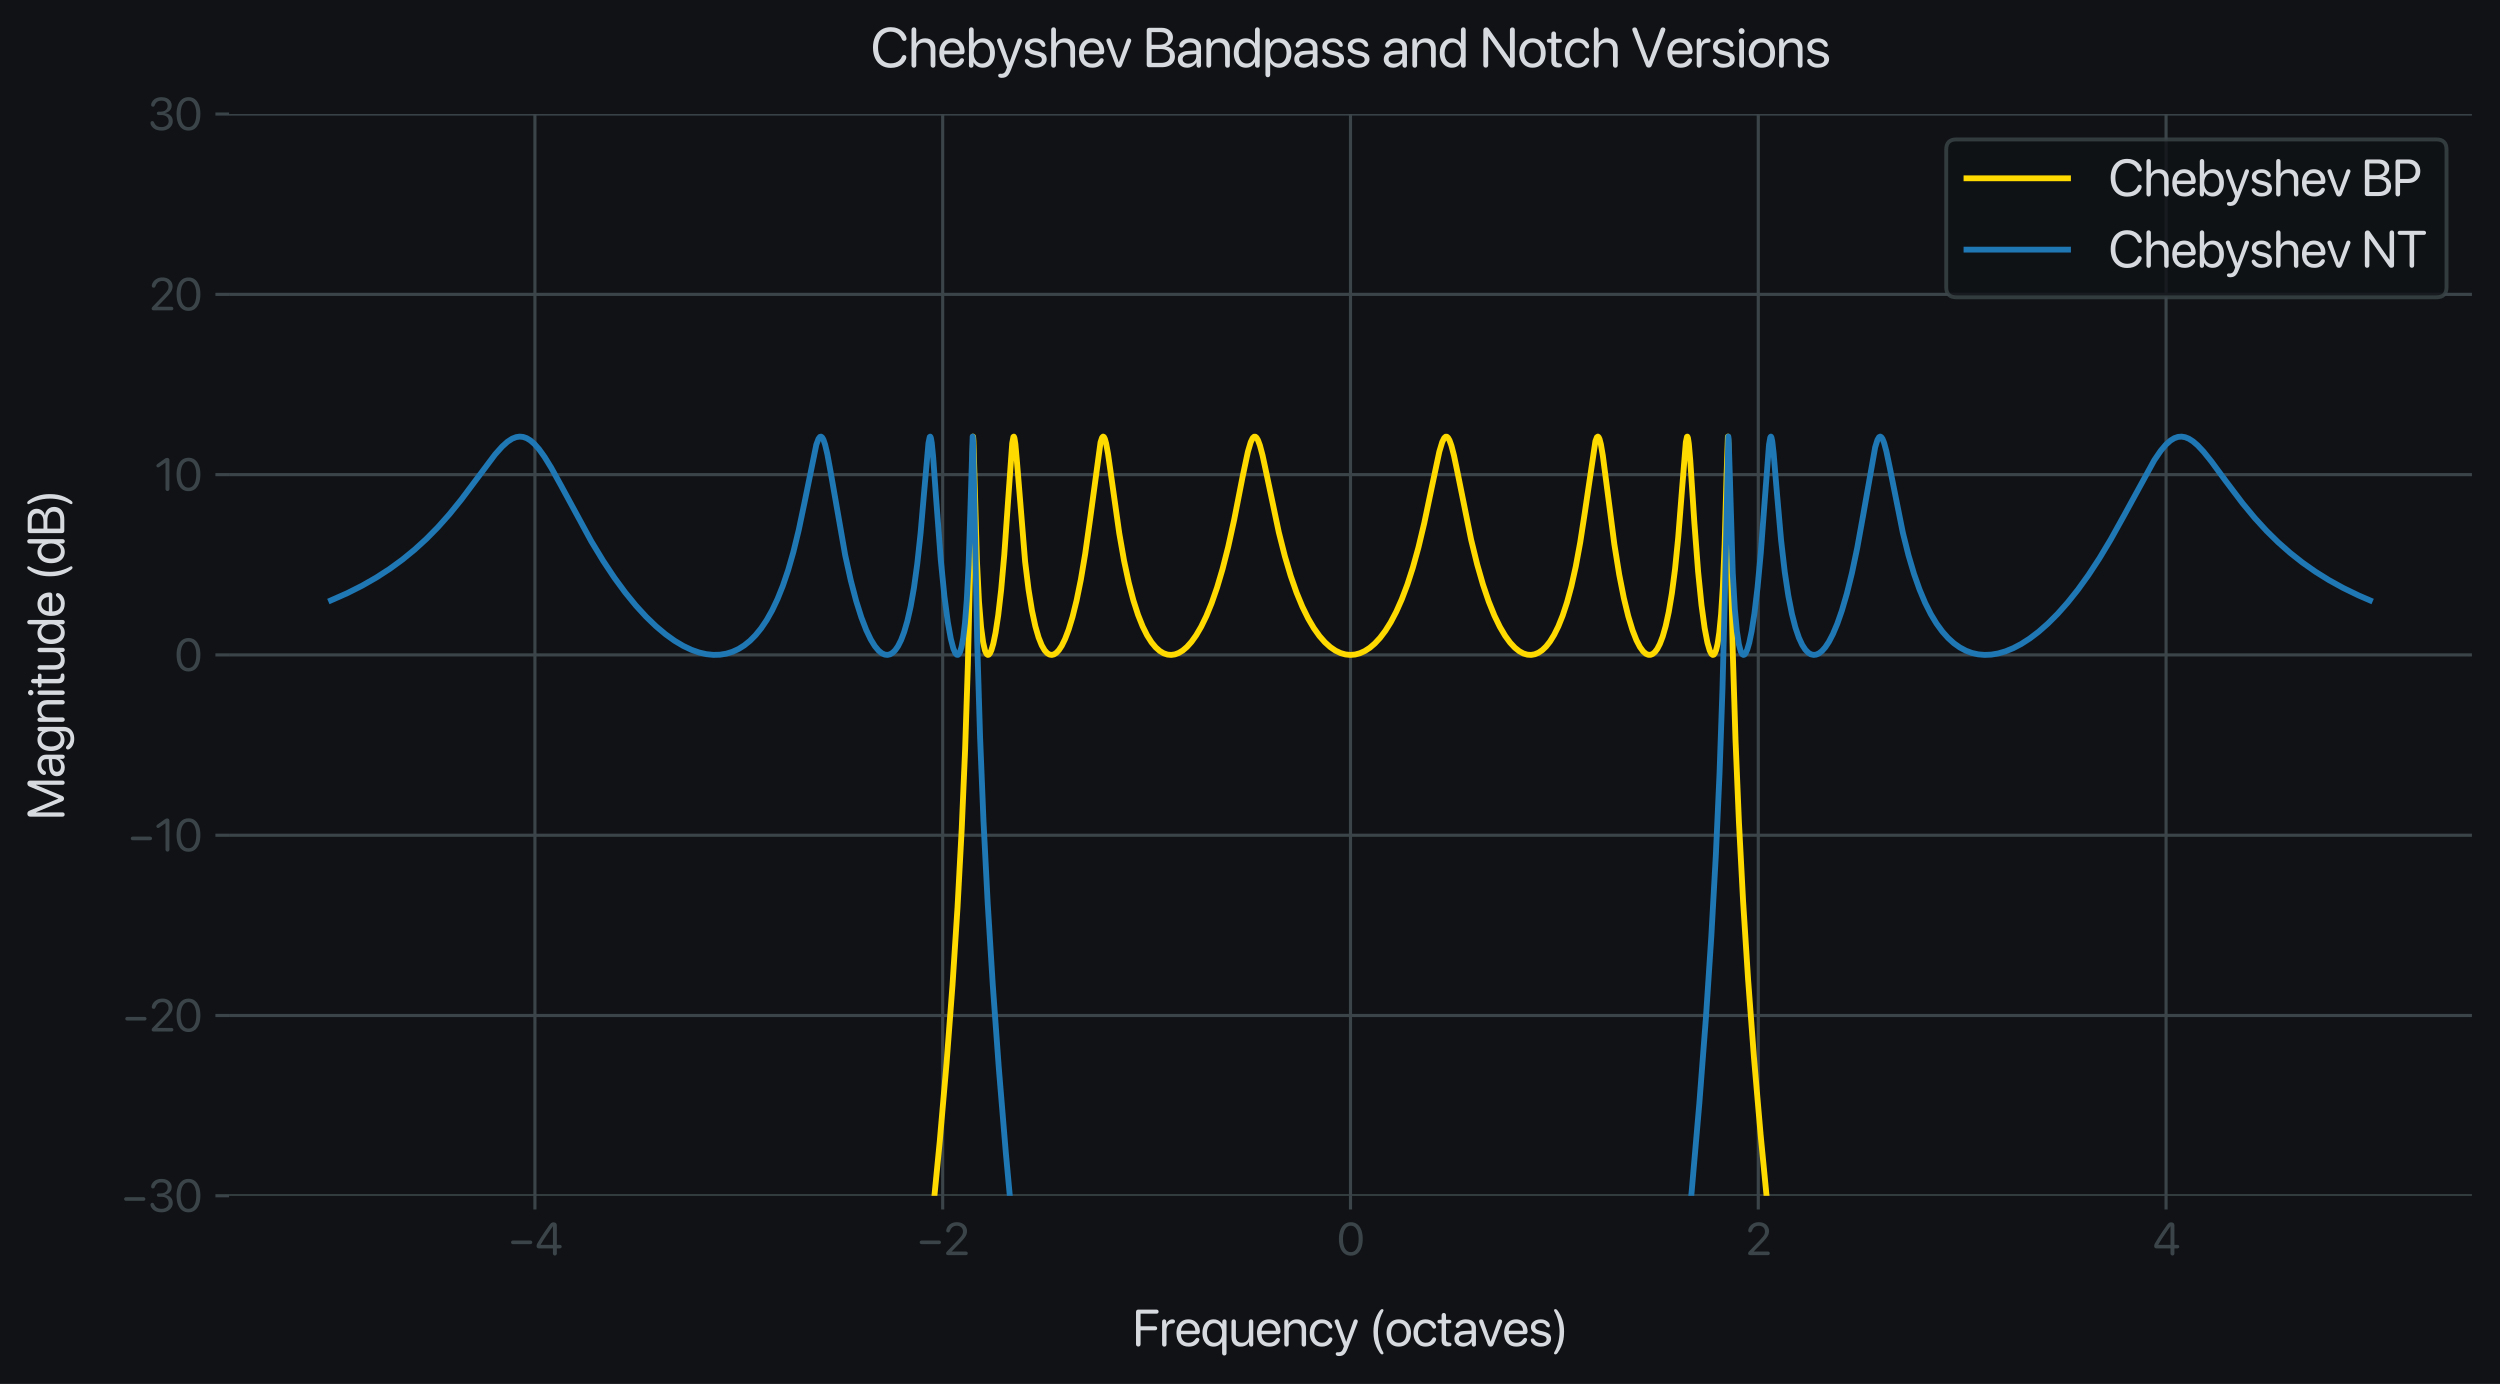 <?xml version="1.0" encoding="utf-8" standalone="no"?>
<!DOCTYPE svg PUBLIC "-//W3C//DTD SVG 1.1//EN"
  "http://www.w3.org/Graphics/SVG/1.1/DTD/svg11.dtd">
<svg xmlns:xlink="http://www.w3.org/1999/xlink" width="640.641pt" height="354.638pt" viewBox="0 0 640.641 354.638" xmlns="http://www.w3.org/2000/svg" version="1.1">
 <defs>
  <style type="text/css">*{stroke-linejoin: round; stroke-linecap: butt}</style>
 </defs>
 <g id="figure_1">
  <g id="patch_1">
   <path d="M 0 354.638 
L 640.641 354.638 
L 640.641 0 
L 0 0 
z
" style="fill: #101216FF"/>
  </g>
  <g id="axes_1">
   <g id="patch_2">
    <path d="M 58.701 306.428 
L 633.441 306.428 
L 633.441 29.227 
L 58.701 29.227 
z
" style="fill: #101216FF"/>
   </g>
   <g id="matplotlib.axis_1">
    <g id="xtick_1">
     <g id="line2d_1">
      <path d="M 137.075 306.428 
L 137.075 29.227 
" clip-path="url(#paecce51f99)" style="fill: none; stroke: #3b4549; stroke-width: 0.8; stroke-linecap: square"/>
     </g>
     <g id="line2d_2">
      <defs>
       <path id="mcd2f8b898f" d="M 0 0 
L 0 3.5 
" style="stroke: #3b4549; stroke-width: 0.8"/>
      </defs>
      <g>
       <use xlink:href="#mcd2f8b898f" x="137.075" y="306.428" style="fill: #3b4549; stroke: #3b4549; stroke-width: 0.8"/>
      </g>
     </g>
     <g id="text_1">
      <!-- −4 -->
      <g style="fill: #3b4549" transform="translate(130.123 321.632) scale(0.115 -0.115)">
       <defs>
        <path id=".SFNSRounded-Regular-2212" d="M 725 1528 
L 3144 1528 
Q 3259 1528 3336 1597 
Q 3413 1666 3413 1781 
Q 3413 1897 3336 1965 
Q 3259 2034 3144 2034 
L 725 2034 
Q 609 2034 532 1965 
Q 456 1897 456 1781 
Q 456 1666 532 1597 
Q 609 1528 725 1528 
z
" transform="scale(0.016)"/>
        <path id=".SFNSRounded-Regular-34" d="M 2781 -56 
Q 2900 -56 2976 25 
Q 3053 106 3053 234 
L 3053 938 
L 3466 938 
Q 3578 938 3653 1005 
Q 3728 1072 3728 1184 
Q 3728 1297 3653 1364 
Q 3578 1431 3466 1431 
L 3053 1431 
L 3053 4122 
Q 3053 4341 2936 4453 
Q 2819 4566 2594 4566 
Q 2409 4566 2273 4466 
Q 2138 4366 1947 4091 
Q 1631 3638 1329 3194 
Q 1028 2750 778 2361 
Q 528 1972 366 1681 
Q 288 1544 259 1455 
Q 231 1366 231 1256 
Q 231 1113 318 1025 
Q 406 938 556 938 
L 2509 938 
L 2509 234 
Q 2509 106 2586 25 
Q 2663 -56 2781 -56 
z
M 2509 1431 
L 794 1431 
L 794 1444 
Q 978 1766 1214 2134 
Q 1450 2503 1767 2964 
Q 2084 3425 2500 4022 
L 2509 4022 
L 2509 1431 
z
" transform="scale(0.016)"/>
       </defs>
       <use xlink:href="#.SFNSRounded-Regular-2212"/>
       <use xlink:href="#.SFNSRounded-Regular-34" x="60.449"/>
      </g>
     </g>
    </g>
    <g id="xtick_2">
     <g id="line2d_3">
      <path d="M 241.573 306.428 
L 241.573 29.227 
" clip-path="url(#paecce51f99)" style="fill: none; stroke: #3b4549; stroke-width: 0.8; stroke-linecap: square"/>
     </g>
     <g id="line2d_4">
      <g>
       <use xlink:href="#mcd2f8b898f" x="241.573" y="306.428" style="fill: #3b4549; stroke: #3b4549; stroke-width: 0.8"/>
      </g>
     </g>
     <g id="text_2">
      <!-- −2 -->
      <g style="fill: #3b4549" transform="translate(234.843 321.632) scale(0.115 -0.115)">
       <defs>
        <path id=".SFNSRounded-Regular-32" d="M 622 0 
L 3106 0 
Q 3225 0 3298 69 
Q 3372 138 3372 250 
Q 3372 363 3298 431 
Q 3225 500 3106 500 
L 1138 500 
L 1138 513 
L 2269 1675 
Q 2656 2072 2872 2350 
Q 3088 2628 3177 2856 
Q 3266 3084 3266 3331 
Q 3266 3697 3084 3980 
Q 2903 4263 2587 4423 
Q 2272 4584 1866 4584 
Q 1406 4584 1086 4415 
Q 766 4247 591 4000 
Q 416 3753 381 3522 
Q 372 3466 372 3409 
Q 372 3300 439 3229 
Q 506 3159 631 3159 
Q 747 3159 801 3214 
Q 856 3269 884 3356 
Q 963 3600 1098 3764 
Q 1234 3928 1428 4011 
Q 1622 4094 1866 4094 
Q 2109 4094 2298 3991 
Q 2488 3888 2595 3708 
Q 2703 3528 2703 3297 
Q 2703 3109 2642 2943 
Q 2581 2778 2418 2570 
Q 2256 2363 1953 2044 
L 509 538 
Q 409 431 379 375 
Q 350 319 350 231 
Q 350 125 423 62 
Q 497 0 622 0 
z
" transform="scale(0.016)"/>
       </defs>
       <use xlink:href="#.SFNSRounded-Regular-2212"/>
       <use xlink:href="#.SFNSRounded-Regular-32" x="60.449"/>
      </g>
     </g>
    </g>
    <g id="xtick_3">
     <g id="line2d_5">
      <path d="M 346.071 306.428 
L 346.071 29.227 
" clip-path="url(#paecce51f99)" style="fill: none; stroke: #3b4549; stroke-width: 0.8; stroke-linecap: square"/>
     </g>
     <g id="line2d_6">
      <g>
       <use xlink:href="#mcd2f8b898f" x="346.071" y="306.428" style="fill: #3b4549; stroke: #3b4549; stroke-width: 0.8"/>
      </g>
     </g>
     <g id="text_3">
      <!-- 0 -->
      <g style="fill: #3b4549" transform="translate(342.585 321.632) scale(0.115 -0.115)">
       <defs>
        <path id=".SFNSRounded-Regular-30" d="M 1944 -75 
Q 2469 -75 2839 211 
Q 3209 497 3404 1022 
Q 3600 1547 3600 2259 
Q 3600 2969 3404 3491 
Q 3209 4013 2839 4298 
Q 2469 4584 1944 4584 
Q 1422 4584 1048 4296 
Q 675 4009 478 3486 
Q 281 2963 281 2256 
Q 281 1544 478 1020 
Q 675 497 1047 211 
Q 1419 -75 1944 -75 
z
M 1944 416 
Q 1591 416 1345 642 
Q 1100 869 973 1283 
Q 847 1697 847 2259 
Q 847 2809 976 3221 
Q 1106 3634 1350 3862 
Q 1594 4091 1944 4091 
Q 2294 4091 2536 3862 
Q 2778 3634 2906 3223 
Q 3034 2813 3034 2256 
Q 3034 1694 2907 1281 
Q 2781 869 2539 642 
Q 2297 416 1944 416 
z
" transform="scale(0.016)"/>
       </defs>
       <use xlink:href="#.SFNSRounded-Regular-30"/>
      </g>
     </g>
    </g>
    <g id="xtick_4">
     <g id="line2d_7">
      <path d="M 450.57 306.428 
L 450.57 29.227 
" clip-path="url(#paecce51f99)" style="fill: none; stroke: #3b4549; stroke-width: 0.8; stroke-linecap: square"/>
     </g>
     <g id="line2d_8">
      <g>
       <use xlink:href="#mcd2f8b898f" x="450.57" y="306.428" style="fill: #3b4549; stroke: #3b4549; stroke-width: 0.8"/>
      </g>
     </g>
     <g id="text_4">
      <!-- 2 -->
      <g style="fill: #3b4549" transform="translate(447.315 321.632) scale(0.115 -0.115)">
       <use xlink:href="#.SFNSRounded-Regular-32"/>
      </g>
     </g>
    </g>
    <g id="xtick_5">
     <g id="line2d_9">
      <path d="M 555.068 306.428 
L 555.068 29.227 
" clip-path="url(#paecce51f99)" style="fill: none; stroke: #3b4549; stroke-width: 0.8; stroke-linecap: square"/>
     </g>
     <g id="line2d_10">
      <g>
       <use xlink:href="#mcd2f8b898f" x="555.068" y="306.428" style="fill: #3b4549; stroke: #3b4549; stroke-width: 0.8"/>
      </g>
     </g>
     <g id="text_5">
      <!-- 4 -->
      <g style="fill: #3b4549" transform="translate(551.592 321.632) scale(0.115 -0.115)">
       <use xlink:href="#.SFNSRounded-Regular-34"/>
      </g>
     </g>
    </g>
    <g id="text_6">
     <!-- Frequency (octaves) -->
     <g style="fill: #d7dadf" transform="translate(290.201 344.968) scale(0.13 -0.13)">
      <defs>
       <path id=".SFNSRounded-Regular-46" d="M 719 -44 
Q 847 -44 923 34 
Q 1000 113 1000 247 
L 1000 1953 
L 2778 1953 
Q 2897 1953 2970 2022 
Q 3044 2091 3044 2203 
Q 3044 2316 2970 2384 
Q 2897 2453 2778 2453 
L 1000 2453 
L 1000 4003 
L 2953 4003 
Q 3072 4003 3147 4073 
Q 3222 4144 3222 4256 
Q 3222 4369 3147 4439 
Q 3072 4509 2953 4509 
L 719 4509 
Q 591 4509 514 4431 
Q 438 4353 438 4219 
L 438 247 
Q 438 113 514 34 
Q 591 -44 719 -44 
z
" transform="scale(0.016)"/>
       <path id=".SFNSRounded-Regular-72" d="M 625 -56 
Q 744 -56 820 25 
Q 897 106 897 234 
L 897 2019 
Q 897 2331 1062 2559 
Q 1228 2788 1597 2788 
Q 1688 2788 1752 2805 
Q 1816 2822 1856 2856 
Q 1941 2922 1941 3047 
Q 1941 3103 1923 3150 
Q 1906 3197 1872 3228 
Q 1831 3266 1768 3286 
Q 1706 3306 1616 3306 
Q 1372 3306 1161 3139 
Q 950 2972 878 2719 
L 866 2719 
L 866 3031 
Q 866 3153 794 3229 
Q 722 3306 609 3306 
Q 497 3306 425 3229 
Q 353 3153 353 3031 
L 353 234 
Q 353 106 429 25 
Q 506 -56 625 -56 
z
" transform="scale(0.016)"/>
       <path id=".SFNSRounded-Regular-65" d="M 1716 -56 
Q 2163 -56 2491 123 
Q 2819 303 2975 634 
Q 3016 731 3016 794 
Q 3016 903 2950 967 
Q 2884 1031 2775 1031 
Q 2713 1031 2664 1006 
Q 2616 981 2572 922 
Q 2381 647 2182 531 
Q 1984 416 1694 416 
Q 1259 416 1006 702 
Q 753 988 753 1478 
Q 753 1478 753 1478 
Q 753 1478 753 1478 
L 2784 1478 
Q 2925 1478 3004 1562 
Q 3084 1647 3084 1794 
Q 3084 2241 2903 2581 
Q 2722 2922 2403 3114 
Q 2084 3306 1669 3306 
Q 1222 3306 889 3097 
Q 556 2888 375 2506 
Q 194 2125 194 1613 
Q 194 825 595 384 
Q 997 -56 1716 -56 
z
M 756 1903 
Q 775 2184 894 2393 
Q 1013 2603 1209 2718 
Q 1406 2834 1659 2834 
Q 1913 2834 2103 2718 
Q 2294 2603 2405 2393 
Q 2516 2184 2522 1903 
L 756 1903 
z
" transform="scale(0.016)"/>
       <path id=".SFNSRounded-Regular-71" d="M 1566 -56 
Q 1797 -56 1995 16 
Q 2194 88 2350 223 
Q 2506 359 2606 544 
L 2619 544 
L 2619 -856 
Q 2619 -984 2695 -1065 
Q 2772 -1147 2891 -1147 
Q 3009 -1147 3086 -1065 
Q 3163 -984 3163 -856 
L 3163 3031 
Q 3163 3150 3092 3228 
Q 3022 3306 2903 3306 
Q 2788 3306 2716 3229 
Q 2644 3153 2644 3031 
L 2644 2700 
L 2631 2700 
Q 2528 2888 2372 3023 
Q 2216 3159 2016 3232 
Q 1816 3306 1578 3306 
Q 1163 3306 850 3098 
Q 538 2891 366 2514 
Q 194 2138 194 1625 
Q 194 1116 366 737 
Q 538 359 847 151 
Q 1156 -56 1566 -56 
z
M 1675 422 
Q 1391 422 1183 569 
Q 975 716 862 986 
Q 750 1256 750 1625 
Q 750 1997 862 2267 
Q 975 2538 1183 2683 
Q 1391 2828 1675 2828 
Q 1953 2828 2165 2678 
Q 2378 2528 2498 2258 
Q 2619 1988 2619 1625 
Q 2619 1263 2498 992 
Q 2378 722 2165 572 
Q 1953 422 1675 422 
z
" transform="scale(0.016)"/>
       <path id=".SFNSRounded-Regular-75" d="M 1463 -56 
Q 1713 -56 1909 11 
Q 2106 78 2251 209 
Q 2397 341 2494 528 
L 2506 528 
L 2506 219 
Q 2506 103 2578 23 
Q 2650 -56 2766 -56 
Q 2884 -56 2953 23 
Q 3022 103 3022 219 
L 3022 3016 
Q 3022 3144 2945 3225 
Q 2869 3306 2750 3306 
Q 2631 3306 2554 3225 
Q 2478 3144 2478 3016 
L 2478 1341 
Q 2478 1066 2376 859 
Q 2275 653 2086 539 
Q 1897 425 1631 425 
Q 1253 425 1067 633 
Q 881 841 881 1238 
L 881 3016 
Q 881 3144 804 3225 
Q 728 3306 609 3306 
Q 491 3306 414 3225 
Q 338 3144 338 3016 
L 338 1141 
Q 338 772 470 503 
Q 603 234 856 89 
Q 1109 -56 1463 -56 
z
" transform="scale(0.016)"/>
       <path id=".SFNSRounded-Regular-6e" d="M 625 -56 
Q 744 -56 820 25 
Q 897 106 897 234 
L 897 1913 
Q 897 2188 1001 2392 
Q 1106 2597 1297 2711 
Q 1488 2825 1744 2825 
Q 2119 2825 2305 2615 
Q 2491 2406 2491 2013 
L 2491 234 
Q 2491 106 2567 25 
Q 2644 -56 2763 -56 
Q 2881 -56 2957 25 
Q 3034 106 3034 234 
L 3034 2109 
Q 3034 2478 2901 2747 
Q 2769 3016 2517 3161 
Q 2266 3306 1909 3306 
Q 1531 3306 1273 3150 
Q 1016 2994 878 2731 
L 866 2731 
L 866 3031 
Q 866 3153 794 3229 
Q 722 3306 609 3306 
Q 497 3306 425 3229 
Q 353 3153 353 3031 
L 353 234 
Q 353 106 429 25 
Q 506 -56 625 -56 
z
" transform="scale(0.016)"/>
       <path id=".SFNSRounded-Regular-63" d="M 1694 -56 
Q 1991 -56 2248 44 
Q 2506 144 2692 319 
Q 2878 494 2956 719 
Q 2969 756 2975 790 
Q 2981 825 2981 856 
Q 2981 963 2917 1028 
Q 2853 1094 2747 1094 
Q 2659 1094 2604 1053 
Q 2550 1013 2491 903 
Q 2366 669 2177 545 
Q 1988 422 1694 422 
Q 1275 422 1011 744 
Q 747 1066 747 1625 
Q 747 2172 1008 2500 
Q 1269 2828 1694 2828 
Q 1975 2828 2167 2708 
Q 2359 2588 2488 2347 
Q 2544 2241 2601 2198 
Q 2659 2156 2747 2156 
Q 2853 2156 2915 2222 
Q 2978 2288 2978 2394 
Q 2978 2450 2959 2509 
Q 2897 2734 2712 2915 
Q 2528 3097 2261 3201 
Q 1994 3306 1688 3306 
Q 1238 3306 902 3097 
Q 566 2888 380 2509 
Q 194 2131 194 1619 
Q 194 1106 381 729 
Q 569 353 906 148 
Q 1244 -56 1694 -56 
z
" transform="scale(0.016)"/>
       <path id=".SFNSRounded-Regular-79" d="M 672 -1216 
Q 941 -1216 1131 -1125 
Q 1322 -1034 1469 -817 
Q 1616 -600 1756 -228 
L 2956 2913 
Q 2984 2994 2984 3056 
Q 2984 3166 2911 3236 
Q 2838 3306 2719 3306 
Q 2531 3306 2463 3106 
L 1563 544 
L 1553 544 
L 656 3106 
Q 619 3216 556 3261 
Q 494 3306 397 3306 
Q 281 3306 203 3237 
Q 125 3169 125 3056 
Q 125 2994 153 2913 
L 1272 -3 
L 1197 -231 
Q 1100 -525 961 -637 
Q 822 -750 666 -750 
Q 603 -750 572 -748 
Q 541 -747 481 -747 
Q 378 -747 320 -801 
Q 263 -856 263 -947 
Q 263 -1075 369 -1145 
Q 475 -1216 672 -1216 
z
" transform="scale(0.016)"/>
       <path id=".SFNSRounded-Regular-20" transform="scale(0.016)"/>
       <path id=".SFNSRounded-Regular-28" d="M 1666 -1009 
Q 1744 -1009 1787 -967 
Q 1831 -925 1831 -869 
Q 1831 -828 1817 -789 
Q 1803 -750 1769 -694 
Q 1484 -197 1315 447 
Q 1147 1091 1147 1778 
Q 1147 2241 1223 2681 
Q 1300 3122 1439 3520 
Q 1578 3919 1769 4250 
Q 1803 4306 1817 4345 
Q 1831 4384 1831 4416 
Q 1831 4488 1782 4527 
Q 1734 4566 1663 4566 
Q 1594 4566 1539 4534 
Q 1484 4503 1403 4400 
Q 1031 3906 812 3257 
Q 594 2609 594 1778 
Q 594 1228 681 783 
Q 769 338 945 -53 
Q 1122 -444 1391 -831 
Q 1472 -934 1531 -971 
Q 1591 -1009 1666 -1009 
z
" transform="scale(0.016)"/>
       <path id=".SFNSRounded-Regular-6f" d="M 1700 -56 
Q 2150 -56 2487 148 
Q 2825 353 3014 731 
Q 3203 1109 3203 1625 
Q 3203 2144 3014 2520 
Q 2825 2897 2487 3101 
Q 2150 3306 1700 3306 
Q 1250 3306 911 3101 
Q 572 2897 383 2520 
Q 194 2144 194 1625 
Q 194 1109 383 731 
Q 572 353 911 148 
Q 1250 -56 1700 -56 
z
M 1700 422 
Q 1413 422 1198 562 
Q 984 703 865 973 
Q 747 1244 747 1625 
Q 747 2009 865 2278 
Q 984 2547 1198 2687 
Q 1413 2828 1700 2828 
Q 1988 2828 2202 2687 
Q 2416 2547 2533 2278 
Q 2650 2009 2650 1625 
Q 2650 1244 2533 973 
Q 2416 703 2202 562 
Q 1988 422 1700 422 
z
" transform="scale(0.016)"/>
       <path id=".SFNSRounded-Regular-74" d="M 528 750 
Q 528 363 725 169 
Q 922 -25 1316 -25 
L 1350 -25 
Q 1503 -25 1589 3 
Q 1675 31 1711 89 
Q 1747 147 1747 228 
Q 1747 325 1684 378 
Q 1622 431 1488 441 
L 1441 444 
Q 1238 459 1155 561 
Q 1072 663 1072 869 
L 1072 2803 
L 1491 2803 
Q 1609 2803 1671 2862 
Q 1734 2922 1734 3028 
Q 1734 3134 1671 3192 
Q 1609 3250 1491 3250 
L 1072 3250 
L 1072 3806 
Q 1072 3934 995 4015 
Q 919 4097 800 4097 
Q 681 4097 604 4015 
Q 528 3934 528 3806 
L 528 3250 
L 256 3250 
Q 141 3250 77 3192 
Q 13 3134 13 3028 
Q 13 2922 77 2862 
Q 141 2803 256 2803 
L 528 2803 
L 528 750 
z
" transform="scale(0.016)"/>
       <path id=".SFNSRounded-Regular-61" d="M 1300 -56 
Q 1519 -56 1722 20 
Q 1925 97 2087 236 
Q 2250 375 2347 559 
L 2359 559 
Q 2359 475 2359 389 
Q 2359 303 2359 219 
Q 2359 97 2431 20 
Q 2503 -56 2619 -56 
Q 2731 -56 2803 20 
Q 2875 97 2875 219 
L 2875 2247 
Q 2875 2572 2723 2809 
Q 2572 3047 2292 3176 
Q 2013 3306 1631 3306 
Q 1234 3306 907 3145 
Q 581 2984 444 2716 
Q 378 2600 378 2491 
Q 378 2381 445 2314 
Q 513 2247 619 2247 
Q 772 2247 844 2378 
Q 981 2619 1167 2723 
Q 1353 2828 1619 2828 
Q 1956 2828 2143 2659 
Q 2331 2491 2331 2194 
L 2331 1922 
L 1397 1869 
Q 834 1838 526 1588 
Q 219 1338 219 919 
Q 219 628 355 408 
Q 491 188 734 66 
Q 978 -56 1300 -56 
z
M 1422 406 
Q 1128 406 950 547 
Q 772 688 772 919 
Q 772 1150 951 1287 
Q 1131 1425 1459 1447 
L 2331 1500 
L 2331 1234 
Q 2331 1000 2211 812 
Q 2091 625 1884 515 
Q 1678 406 1422 406 
z
" transform="scale(0.016)"/>
       <path id=".SFNSRounded-Regular-76" d="M 1544 -56 
Q 1675 -56 1764 11 
Q 1853 78 1906 219 
L 2938 2916 
Q 2953 2950 2959 2986 
Q 2966 3022 2966 3056 
Q 2966 3169 2892 3237 
Q 2819 3306 2697 3306 
Q 2609 3306 2546 3256 
Q 2484 3206 2447 3100 
L 1553 578 
L 1541 578 
L 650 3100 
Q 578 3306 397 3306 
Q 275 3306 200 3237 
Q 125 3169 125 3056 
Q 125 3022 133 2986 
Q 141 2950 153 2916 
L 1188 219 
Q 1247 72 1328 8 
Q 1409 -56 1544 -56 
z
" transform="scale(0.016)"/>
       <path id=".SFNSRounded-Regular-73" d="M 1481 -56 
Q 1869 -56 2159 66 
Q 2450 188 2612 406 
Q 2775 625 2775 916 
Q 2775 1275 2565 1473 
Q 2356 1672 1847 1797 
L 1363 1916 
Q 1097 1981 964 2098 
Q 831 2216 831 2384 
Q 831 2594 1015 2726 
Q 1200 2859 1494 2859 
Q 1744 2859 1906 2765 
Q 2069 2672 2175 2469 
Q 2219 2384 2278 2353 
Q 2338 2322 2416 2322 
Q 2516 2322 2572 2380 
Q 2628 2438 2628 2534 
Q 2628 2569 2619 2616 
Q 2578 2813 2418 2969 
Q 2259 3125 2026 3215 
Q 1794 3306 1525 3306 
Q 975 3306 634 3043 
Q 294 2781 294 2356 
Q 294 2016 523 1791 
Q 753 1566 1225 1447 
L 1722 1322 
Q 1997 1253 2109 1150 
Q 2222 1047 2222 872 
Q 2222 722 2134 612 
Q 2047 503 1890 445 
Q 1734 388 1525 388 
Q 1213 388 1044 488 
Q 875 588 753 800 
Q 663 963 516 963 
Q 409 963 339 905 
Q 269 847 269 738 
Q 269 672 294 609 
Q 413 306 730 125 
Q 1047 -56 1481 -56 
z
" transform="scale(0.016)"/>
       <path id=".SFNSRounded-Regular-29" d="M 397 -1009 
Q 472 -1009 533 -971 
Q 594 -934 672 -831 
Q 941 -444 1117 -53 
Q 1294 338 1381 783 
Q 1469 1228 1469 1778 
Q 1469 2609 1250 3257 
Q 1031 3906 659 4400 
Q 581 4503 526 4534 
Q 472 4566 400 4566 
Q 331 4566 281 4527 
Q 231 4488 231 4416 
Q 231 4384 247 4345 
Q 263 4306 294 4250 
Q 484 3919 623 3520 
Q 763 3122 839 2681 
Q 916 2241 916 1778 
Q 916 1091 748 447 
Q 581 -197 294 -694 
Q 263 -750 247 -789 
Q 231 -828 231 -869 
Q 231 -925 275 -967 
Q 319 -1009 397 -1009 
z
" transform="scale(0.016)"/>
      </defs>
      <use xlink:href="#.SFNSRounded-Regular-46"/>
      <use xlink:href="#.SFNSRounded-Regular-72" x="52.783"/>
      <use xlink:href="#.SFNSRounded-Regular-65" x="83.594"/>
      <use xlink:href="#.SFNSRounded-Regular-71" x="134.814"/>
      <use xlink:href="#.SFNSRounded-Regular-75" x="189.746"/>
      <use xlink:href="#.SFNSRounded-Regular-65" x="242.432"/>
      <use xlink:href="#.SFNSRounded-Regular-6e" x="293.652"/>
      <use xlink:href="#.SFNSRounded-Regular-63" x="346.338"/>
      <use xlink:href="#.SFNSRounded-Regular-79" x="396.436"/>
      <use xlink:href="#.SFNSRounded-Regular-20" x="445.02"/>
      <use xlink:href="#.SFNSRounded-Regular-28" x="465.527"/>
      <use xlink:href="#.SFNSRounded-Regular-6f" x="497.754"/>
      <use xlink:href="#.SFNSRounded-Regular-63" x="550.83"/>
      <use xlink:href="#.SFNSRounded-Regular-74" x="600.928"/>
      <use xlink:href="#.SFNSRounded-Regular-61" x="631.055"/>
      <use xlink:href="#.SFNSRounded-Regular-76" x="681.25"/>
      <use xlink:href="#.SFNSRounded-Regular-65" x="729.541"/>
      <use xlink:href="#.SFNSRounded-Regular-73" x="780.762"/>
      <use xlink:href="#.SFNSRounded-Regular-29" x="827.295"/>
     </g>
    </g>
   </g>
   <g id="matplotlib.axis_2">
    <g id="ytick_1">
     <g id="line2d_11">
      <path d="M 58.701 306.428 
L 633.441 306.428 
" clip-path="url(#paecce51f99)" style="fill: none; stroke: #3b4549; stroke-width: 0.8; stroke-linecap: square"/>
     </g>
     <g id="line2d_12">
      <defs>
       <path id="m7b017ccb4e" d="M 0 0 
L -3.5 0 
" style="stroke: #3b4549; stroke-width: 0.8"/>
      </defs>
      <g>
       <use xlink:href="#m7b017ccb4e" x="58.701" y="306.428" style="fill: #3b4549; stroke: #3b4549; stroke-width: 0.8"/>
      </g>
     </g>
     <g id="text_7">
      <!-- −30 -->
      <g style="fill: #3b4549" transform="translate(30.969 310.53) scale(0.115 -0.115)">
       <defs>
        <path id=".SFNSRounded-Regular-33" d="M 1884 -75 
Q 2328 -75 2681 92 
Q 3034 259 3242 556 
Q 3450 853 3450 1241 
Q 3450 1722 3145 2014 
Q 2841 2306 2347 2347 
L 2347 2359 
Q 2631 2419 2845 2562 
Q 3059 2706 3181 2923 
Q 3303 3141 3303 3422 
Q 3303 3744 3134 4008 
Q 2966 4272 2648 4428 
Q 2331 4584 1878 4584 
Q 1566 4584 1306 4501 
Q 1047 4419 851 4259 
Q 656 4100 538 3875 
Q 488 3784 466 3696 
Q 444 3609 444 3513 
Q 444 3391 509 3323 
Q 575 3256 694 3256 
Q 800 3256 853 3306 
Q 906 3356 947 3478 
Q 1028 3684 1150 3821 
Q 1272 3959 1451 4028 
Q 1631 4097 1878 4097 
Q 2169 4097 2359 4003 
Q 2550 3909 2644 3740 
Q 2738 3572 2738 3347 
Q 2738 3122 2622 2945 
Q 2506 2769 2300 2667 
Q 2094 2566 1825 2566 
L 1491 2566 
Q 1378 2566 1308 2500 
Q 1238 2434 1238 2328 
Q 1238 2222 1308 2156 
Q 1378 2091 1491 2091 
L 1850 2091 
Q 2325 2091 2603 1866 
Q 2881 1641 2878 1222 
Q 2878 988 2753 805 
Q 2628 622 2404 517 
Q 2181 413 1884 413 
Q 1613 413 1413 486 
Q 1213 559 1078 696 
Q 944 834 869 1028 
Q 781 1250 609 1250 
Q 488 1250 419 1178 
Q 350 1106 350 988 
Q 350 806 453 628 
Q 591 397 797 240 
Q 1003 84 1276 4 
Q 1550 -75 1884 -75 
z
" transform="scale(0.016)"/>
       </defs>
       <use xlink:href="#.SFNSRounded-Regular-2212"/>
       <use xlink:href="#.SFNSRounded-Regular-33" x="60.449"/>
       <use xlink:href="#.SFNSRounded-Regular-30" x="119.629"/>
      </g>
     </g>
    </g>
    <g id="ytick_2">
     <g id="line2d_13">
      <path d="M 58.701 260.228 
L 633.441 260.228 
" clip-path="url(#paecce51f99)" style="fill: none; stroke: #3b4549; stroke-width: 0.8; stroke-linecap: square"/>
     </g>
     <g id="line2d_14">
      <g>
       <use xlink:href="#m7b017ccb4e" x="58.701" y="260.228" style="fill: #3b4549; stroke: #3b4549; stroke-width: 0.8"/>
      </g>
     </g>
     <g id="text_8">
      <!-- −20 -->
      <g style="fill: #3b4549" transform="translate(31.267 264.33) scale(0.115 -0.115)">
       <use xlink:href="#.SFNSRounded-Regular-2212"/>
       <use xlink:href="#.SFNSRounded-Regular-32" x="60.449"/>
       <use xlink:href="#.SFNSRounded-Regular-30" x="117.041"/>
      </g>
     </g>
    </g>
    <g id="ytick_3">
     <g id="line2d_15">
      <path d="M 58.701 214.028 
L 633.441 214.028 
" clip-path="url(#paecce51f99)" style="fill: none; stroke: #3b4549; stroke-width: 0.8; stroke-linecap: square"/>
     </g>
     <g id="line2d_16">
      <g>
       <use xlink:href="#m7b017ccb4e" x="58.701" y="214.028" style="fill: #3b4549; stroke: #3b4549; stroke-width: 0.8"/>
      </g>
     </g>
     <g id="text_9">
      <!-- −10 -->
      <g style="fill: #3b4549" transform="translate(32.676 218.13) scale(0.115 -0.115)">
       <defs>
        <path id=".SFNSRounded-Regular-31" d="M 1784 -56 
Q 1903 -56 1979 25 
Q 2056 106 2056 234 
L 2056 4250 
Q 2056 4397 1973 4481 
Q 1891 4566 1744 4566 
Q 1647 4566 1572 4534 
Q 1497 4503 1366 4409 
L 400 3719 
Q 313 3656 278 3600 
Q 244 3544 244 3469 
Q 244 3366 306 3302 
Q 369 3238 466 3238 
Q 563 3238 656 3303 
L 1500 3894 
L 1513 3894 
L 1513 234 
Q 1513 106 1589 25 
Q 1666 -56 1784 -56 
z
" transform="scale(0.016)"/>
       </defs>
       <use xlink:href="#.SFNSRounded-Regular-2212"/>
       <use xlink:href="#.SFNSRounded-Regular-31" x="60.449"/>
       <use xlink:href="#.SFNSRounded-Regular-30" x="104.785"/>
      </g>
     </g>
    </g>
    <g id="ytick_4">
     <g id="line2d_17">
      <path d="M 58.701 167.827 
L 633.441 167.827 
" clip-path="url(#paecce51f99)" style="fill: none; stroke: #3b4549; stroke-width: 0.8; stroke-linecap: square"/>
     </g>
     <g id="line2d_18">
      <g>
       <use xlink:href="#m7b017ccb4e" x="58.701" y="167.827" style="fill: #3b4549; stroke: #3b4549; stroke-width: 0.8"/>
      </g>
     </g>
     <g id="text_10">
      <!-- 0 -->
      <g style="fill: #3b4549" transform="translate(44.728 171.93) scale(0.115 -0.115)">
       <use xlink:href="#.SFNSRounded-Regular-30"/>
      </g>
     </g>
    </g>
    <g id="ytick_5">
     <g id="line2d_19">
      <path d="M 58.701 121.627 
L 633.441 121.627 
" clip-path="url(#paecce51f99)" style="fill: none; stroke: #3b4549; stroke-width: 0.8; stroke-linecap: square"/>
     </g>
     <g id="line2d_20">
      <g>
       <use xlink:href="#m7b017ccb4e" x="58.701" y="121.627" style="fill: #3b4549; stroke: #3b4549; stroke-width: 0.8"/>
      </g>
     </g>
     <g id="text_11">
      <!-- 10 -->
      <g style="fill: #3b4549" transform="translate(39.628 125.73) scale(0.115 -0.115)">
       <use xlink:href="#.SFNSRounded-Regular-31"/>
       <use xlink:href="#.SFNSRounded-Regular-30" x="44.336"/>
      </g>
     </g>
    </g>
    <g id="ytick_6">
     <g id="line2d_21">
      <path d="M 58.701 75.427 
L 633.441 75.427 
" clip-path="url(#paecce51f99)" style="fill: none; stroke: #3b4549; stroke-width: 0.8; stroke-linecap: square"/>
     </g>
     <g id="line2d_22">
      <g>
       <use xlink:href="#m7b017ccb4e" x="58.701" y="75.427" style="fill: #3b4549; stroke: #3b4549; stroke-width: 0.8"/>
      </g>
     </g>
     <g id="text_12">
      <!-- 20 -->
      <g style="fill: #3b4549" transform="translate(38.219 79.53) scale(0.115 -0.115)">
       <use xlink:href="#.SFNSRounded-Regular-32"/>
       <use xlink:href="#.SFNSRounded-Regular-30" x="56.592"/>
      </g>
     </g>
    </g>
    <g id="ytick_7">
     <g id="line2d_23">
      <path d="M 58.701 29.227 
L 633.441 29.227 
" clip-path="url(#paecce51f99)" style="fill: none; stroke: #3b4549; stroke-width: 0.8; stroke-linecap: square"/>
     </g>
     <g id="line2d_24">
      <g>
       <use xlink:href="#m7b017ccb4e" x="58.701" y="29.227" style="fill: #3b4549; stroke: #3b4549; stroke-width: 0.8"/>
      </g>
     </g>
     <g id="text_13">
      <!-- 30 -->
      <g style="fill: #3b4549" transform="translate(37.921 33.33) scale(0.115 -0.115)">
       <use xlink:href="#.SFNSRounded-Regular-33"/>
       <use xlink:href="#.SFNSRounded-Regular-30" x="59.18"/>
      </g>
     </g>
    </g>
    <g id="text_14">
     <!-- Magnitude (dB) -->
     <g style="fill: #d7dadf" transform="translate(16.475 210.179) rotate(-90) scale(0.13 -0.13)">
      <defs>
       <path id=".SFNSRounded-Regular-4d" d="M 700 -44 
Q 822 -44 892 29 
Q 963 103 963 228 
L 963 3475 
L 984 3475 
L 2322 269 
Q 2422 31 2659 31 
Q 2894 31 2997 275 
L 4334 3475 
L 4356 3475 
L 4356 228 
Q 4356 103 4426 29 
Q 4497 -44 4619 -44 
Q 4741 -44 4811 29 
Q 4881 103 4881 228 
L 4881 4203 
Q 4881 4363 4784 4458 
Q 4688 4553 4528 4553 
Q 4384 4553 4287 4481 
Q 4191 4409 4125 4253 
L 2672 747 
L 2647 747 
L 1191 4253 
Q 1125 4409 1033 4481 
Q 941 4553 797 4553 
Q 634 4553 536 4456 
Q 438 4359 438 4203 
L 438 228 
Q 438 103 508 29 
Q 578 -44 700 -44 
z
" transform="scale(0.016)"/>
       <path id=".SFNSRounded-Regular-67" d="M 1666 -1225 
Q 2128 -1228 2464 -1067 
Q 2800 -906 2983 -614 
Q 3166 -322 3166 66 
L 3166 3025 
Q 3166 3153 3089 3229 
Q 3013 3306 2894 3306 
Q 2778 3306 2700 3229 
Q 2622 3153 2622 3025 
L 2622 2716 
L 2613 2716 
Q 2506 2900 2351 3031 
Q 2197 3163 2003 3234 
Q 1809 3306 1578 3306 
Q 1159 3306 846 3101 
Q 534 2897 364 2522 
Q 194 2147 194 1638 
Q 194 1134 364 759 
Q 534 384 843 179 
Q 1153 -25 1566 -25 
Q 1794 -25 1994 47 
Q 2194 119 2351 251 
Q 2509 384 2609 559 
L 2622 559 
L 2622 47 
Q 2622 -316 2373 -542 
Q 2125 -769 1688 -763 
Q 1441 -756 1250 -657 
Q 1059 -559 850 -331 
Q 738 -206 622 -206 
Q 516 -206 447 -272 
Q 378 -338 378 -441 
Q 378 -494 393 -542 
Q 409 -591 441 -644 
Q 613 -913 936 -1066 
Q 1259 -1219 1666 -1225 
z
M 1675 453 
Q 1397 453 1187 597 
Q 978 741 864 1008 
Q 750 1275 750 1638 
Q 750 2003 864 2270 
Q 978 2538 1187 2683 
Q 1397 2828 1675 2828 
Q 1959 2828 2171 2679 
Q 2384 2531 2503 2264 
Q 2622 1997 2622 1638 
Q 2622 1281 2503 1014 
Q 2384 747 2171 600 
Q 1959 453 1675 453 
z
" transform="scale(0.016)"/>
       <path id=".SFNSRounded-Regular-69" d="M 653 3797 
Q 794 3797 894 3897 
Q 994 3997 994 4134 
Q 994 4275 894 4373 
Q 794 4472 653 4472 
Q 516 4472 416 4373 
Q 316 4275 316 4134 
Q 316 3997 416 3897 
Q 516 3797 653 3797 
z
M 653 -56 
Q 772 -56 848 25 
Q 925 106 925 234 
L 925 3016 
Q 925 3144 848 3225 
Q 772 3306 653 3306 
Q 534 3306 457 3225 
Q 381 3144 381 3016 
L 381 234 
Q 381 106 457 25 
Q 534 -56 653 -56 
z
" transform="scale(0.016)"/>
       <path id=".SFNSRounded-Regular-64" d="M 1584 -56 
Q 1841 -56 2037 22 
Q 2234 100 2378 244 
Q 2522 388 2609 581 
L 2619 581 
L 2619 209 
Q 2619 91 2700 17 
Q 2781 -56 2897 -56 
Q 3016 -56 3089 19 
Q 3163 94 3163 209 
L 3163 4275 
Q 3163 4403 3086 4484 
Q 3009 4566 2891 4566 
Q 2772 4566 2695 4484 
Q 2619 4403 2619 4275 
L 2619 2722 
L 2606 2722 
Q 2509 2900 2356 3031 
Q 2203 3163 2004 3234 
Q 1806 3306 1572 3306 
Q 1163 3306 852 3098 
Q 541 2891 367 2512 
Q 194 2134 194 1625 
Q 194 1116 369 737 
Q 544 359 858 151 
Q 1172 -56 1584 -56 
z
M 1688 422 
Q 1400 422 1189 569 
Q 978 716 864 986 
Q 750 1256 750 1625 
Q 750 1994 864 2262 
Q 978 2531 1189 2679 
Q 1400 2828 1688 2828 
Q 1969 2828 2178 2678 
Q 2388 2528 2505 2258 
Q 2622 1988 2622 1625 
Q 2622 1263 2505 991 
Q 2388 719 2178 570 
Q 1969 422 1688 422 
z
" transform="scale(0.016)"/>
       <path id=".SFNSRounded-Regular-42" d="M 719 0 
L 2141 0 
Q 2622 0 2962 151 
Q 3303 303 3486 586 
Q 3669 869 3669 1266 
Q 3669 1566 3545 1802 
Q 3422 2038 3195 2188 
Q 2969 2338 2663 2375 
L 2663 2400 
Q 2881 2441 3056 2584 
Q 3231 2728 3336 2939 
Q 3441 3150 3441 3384 
Q 3441 3722 3278 3975 
Q 3116 4228 2825 4368 
Q 2534 4509 2147 4509 
L 719 4509 
Q 591 4509 514 4431 
Q 438 4353 438 4219 
L 438 291 
Q 438 156 514 78 
Q 591 0 719 0 
z
M 1000 2566 
L 1000 4013 
L 2019 4013 
Q 2428 4013 2650 3833 
Q 2872 3653 2872 3319 
Q 2872 2953 2608 2759 
Q 2344 2566 1844 2566 
L 1000 2566 
z
M 1000 497 
L 1000 2081 
L 2003 2081 
Q 2544 2081 2817 1882 
Q 3091 1684 3091 1294 
Q 3091 903 2828 700 
Q 2566 497 2056 497 
L 1000 497 
z
" transform="scale(0.016)"/>
      </defs>
      <use xlink:href="#.SFNSRounded-Regular-4d"/>
      <use xlink:href="#.SFNSRounded-Regular-61" x="83.105"/>
      <use xlink:href="#.SFNSRounded-Regular-67" x="133.301"/>
      <use xlink:href="#.SFNSRounded-Regular-6e" x="188.232"/>
      <use xlink:href="#.SFNSRounded-Regular-69" x="240.918"/>
      <use xlink:href="#.SFNSRounded-Regular-74" x="261.328"/>
      <use xlink:href="#.SFNSRounded-Regular-75" x="291.455"/>
      <use xlink:href="#.SFNSRounded-Regular-64" x="344.141"/>
      <use xlink:href="#.SFNSRounded-Regular-65" x="399.512"/>
      <use xlink:href="#.SFNSRounded-Regular-20" x="450.732"/>
      <use xlink:href="#.SFNSRounded-Regular-28" x="471.24"/>
      <use xlink:href="#.SFNSRounded-Regular-64" x="503.467"/>
      <use xlink:href="#.SFNSRounded-Regular-42" x="558.838"/>
      <use xlink:href="#.SFNSRounded-Regular-29" x="619.287"/>
     </g>
    </g>
   </g>
   <g id="line2d_25">
    <path d="M 233.93 355.638 
L 236.508 334.084 
L 238.797 313.085 
L 240.814 292.532 
L 242.569 272.374 
L 244.084 252.415 
L 245.37 232.546 
L 246.446 212.44 
L 247.324 191.874 
L 248.034 169.996 
L 248.62 145.026 
L 249.351 111.881 
L 249.372 111.934 
L 249.456 113.093 
L 249.675 120.607 
L 250.354 143.891 
L 250.877 154.231 
L 251.41 160.731 
L 251.932 164.625 
L 252.413 166.7 
L 252.821 167.591 
L 253.134 167.823 
L 253.385 167.757 
L 253.677 167.42 
L 254.054 166.603 
L 254.534 164.971 
L 255.12 162.13 
L 255.799 157.658 
L 256.551 151.142 
L 257.356 142.136 
L 258.265 129.247 
L 259.383 113.613 
L 259.686 111.972 
L 259.801 111.889 
L 259.833 111.92 
L 259.968 112.307 
L 260.198 113.819 
L 260.595 118.221 
L 262.696 143.951 
L 263.574 151.093 
L 264.451 156.493 
L 265.319 160.505 
L 266.155 163.377 
L 266.949 165.357 
L 267.681 166.626 
L 268.349 167.372 
L 268.955 167.736 
L 269.52 167.826 
L 270.084 167.688 
L 270.68 167.306 
L 271.348 166.594 
L 272.09 165.463 
L 272.926 163.759 
L 273.846 161.351 
L 274.839 158.097 
L 275.884 153.882 
L 276.971 148.547 
L 278.099 141.856 
L 279.311 133.262 
L 282.018 113.349 
L 282.426 112.122 
L 282.687 111.882 
L 282.875 111.984 
L 283.115 112.44 
L 283.45 113.626 
L 283.951 116.347 
L 284.839 122.636 
L 286.815 136.632 
L 288.048 143.688 
L 289.249 149.312 
L 290.441 153.86 
L 291.632 157.558 
L 292.813 160.52 
L 293.962 162.826 
L 295.08 164.592 
L 296.157 165.895 
L 297.191 166.813 
L 298.195 167.413 
L 299.166 167.739 
L 300.117 167.826 
L 301.079 167.689 
L 302.061 167.322 
L 303.096 166.691 
L 304.182 165.76 
L 305.332 164.472 
L 306.544 162.77 
L 307.819 160.583 
L 309.136 157.871 
L 310.494 154.551 
L 311.884 150.55 
L 313.295 145.793 
L 314.737 140.126 
L 316.263 133.195 
L 318.384 122.363 
L 319.774 115.787 
L 320.505 113.304 
L 321.017 112.251 
L 321.394 111.909 
L 321.686 111.912 
L 321.989 112.161 
L 322.366 112.801 
L 322.857 114.129 
L 323.536 116.677 
L 324.633 121.791 
L 327.695 136.358 
L 329.252 142.522 
L 330.757 147.594 
L 332.251 151.868 
L 333.735 155.458 
L 335.219 158.48 
L 336.682 160.968 
L 338.124 162.993 
L 339.535 164.6 
L 340.904 165.83 
L 342.231 166.733 
L 343.527 167.349 
L 344.791 167.707 
L 346.024 167.827 
L 347.257 167.724 
L 348.491 167.395 
L 349.734 166.832 
L 351.009 166.007 
L 352.315 164.889 
L 353.653 163.444 
L 355.011 161.643 
L 356.401 159.422 
L 357.802 156.757 
L 359.212 153.587 
L 360.634 149.834 
L 362.055 145.441 
L 363.486 140.278 
L 364.97 134.071 
L 366.726 125.697 
L 368.837 115.74 
L 369.579 113.276 
L 370.091 112.243 
L 370.467 111.908 
L 370.76 111.914 
L 371.063 112.168 
L 371.439 112.82 
L 371.93 114.176 
L 372.599 116.75 
L 373.654 121.827 
L 376.977 138.276 
L 378.534 144.633 
L 380.029 149.825 
L 381.502 154.16 
L 382.944 157.73 
L 384.345 160.622 
L 385.693 162.915 
L 386.978 164.679 
L 388.19 165.98 
L 389.329 166.888 
L 390.395 167.464 
L 391.409 167.764 
L 392.37 167.821 
L 393.311 167.655 
L 394.251 167.261 
L 395.213 166.61 
L 396.195 165.671 
L 397.209 164.386 
L 398.264 162.676 
L 399.34 160.497 
L 400.438 157.761 
L 401.556 154.356 
L 402.674 150.221 
L 403.803 145.164 
L 404.942 138.996 
L 406.133 131.266 
L 408.829 113.073 
L 409.216 112.053 
L 409.466 111.883 
L 409.655 112.024 
L 409.895 112.535 
L 410.24 113.865 
L 410.741 116.806 
L 411.619 123.525 
L 413.688 139.489 
L 414.932 147.225 
L 416.113 153.223 
L 417.252 157.906 
L 418.339 161.473 
L 419.342 164.044 
L 420.251 165.801 
L 421.056 166.907 
L 421.766 167.53 
L 422.383 167.795 
L 422.947 167.803 
L 423.501 167.583 
L 424.076 167.103 
L 424.692 166.28 
L 425.361 164.995 
L 426.082 163.097 
L 426.845 160.421 
L 427.629 156.823 
L 428.433 152.031 
L 429.238 145.836 
L 430.053 137.741 
L 430.952 126.395 
L 432.007 113.31 
L 432.3 111.935 
L 432.394 111.889 
L 432.425 111.919 
L 432.551 112.267 
L 432.77 113.703 
L 433.136 117.916 
L 434.181 133.836 
L 435.153 146.509 
L 436.02 155.063 
L 436.825 160.955 
L 437.535 164.667 
L 438.131 166.715 
L 438.591 167.598 
L 438.915 167.824 
L 439.165 167.753 
L 439.437 167.411 
L 439.761 166.601 
L 440.148 164.968 
L 440.576 162.113 
L 441.036 157.422 
L 441.496 150.294 
L 441.945 139.647 
L 442.426 122.32 
L 442.781 111.895 
L 442.792 111.881 
L 442.823 111.996 
L 442.917 113.741 
L 443.136 123.725 
L 444.014 166.527 
L 444.735 189.611 
L 445.613 210.683 
L 446.679 230.943 
L 447.954 250.92 
L 449.448 270.827 
L 451.183 290.945 
L 453.169 311.362 
L 455.415 332.156 
L 457.944 353.477 
L 458.213 355.638 
L 458.213 355.638 
" clip-path="url(#paecce51f99)" style="fill: none; stroke: #ffda00; stroke-width: 1.5; stroke-linecap: square"/>
   </g>
   <g id="line2d_26">
    <path d="M 84.826 153.844 
L 88.943 152.026 
L 92.799 150.081 
L 96.425 148.005 
L 99.853 145.786 
L 103.113 143.411 
L 106.228 140.867 
L 109.237 138.122 
L 112.184 135.132 
L 115.131 131.821 
L 118.203 128.029 
L 121.892 123.098 
L 126.866 116.461 
L 128.685 114.422 
L 130.075 113.179 
L 131.235 112.425 
L 132.248 112.02 
L 133.178 111.882 
L 134.066 111.972 
L 134.965 112.289 
L 135.916 112.868 
L 136.951 113.77 
L 138.121 115.097 
L 139.511 117.03 
L 141.246 119.848 
L 143.743 124.372 
L 151.508 138.681 
L 154.58 143.747 
L 157.464 148.082 
L 160.244 151.866 
L 162.95 155.18 
L 165.573 158.046 
L 168.102 160.485 
L 170.537 162.53 
L 172.857 164.194 
L 175.062 165.509 
L 177.152 166.502 
L 179.137 167.203 
L 181.018 167.634 
L 182.805 167.818 
L 184.509 167.771 
L 186.139 167.503 
L 187.706 167.021 
L 189.232 166.319 
L 190.727 165.383 
L 192.19 164.202 
L 193.632 162.749 
L 195.063 160.985 
L 196.474 158.889 
L 197.874 156.401 
L 199.254 153.49 
L 200.623 150.07 
L 201.971 146.093 
L 203.319 141.403 
L 204.677 135.847 
L 206.14 128.881 
L 209.192 113.934 
L 209.746 112.45 
L 210.132 111.947 
L 210.414 111.894 
L 210.676 112.088 
L 211 112.649 
L 211.428 113.895 
L 212.013 116.365 
L 212.912 121.265 
L 216.58 142.233 
L 218.022 148.763 
L 219.401 154.008 
L 220.718 158.174 
L 221.972 161.432 
L 223.132 163.855 
L 224.188 165.573 
L 225.138 166.719 
L 225.985 167.41 
L 226.737 167.75 
L 227.427 167.823 
L 228.085 167.667 
L 228.744 167.274 
L 229.423 166.6 
L 230.144 165.554 
L 230.907 164.035 
L 231.701 161.936 
L 232.527 159.097 
L 233.363 155.398 
L 234.209 150.606 
L 235.056 144.482 
L 235.912 136.57 
L 236.863 125.55 
L 237.929 113.514 
L 238.253 111.977 
L 238.379 111.888 
L 238.41 111.913 
L 238.546 112.244 
L 238.765 113.501 
L 239.121 117.073 
L 239.873 127.538 
L 241.075 143.382 
L 242.005 152.757 
L 242.872 159.364 
L 243.645 163.674 
L 244.304 166.191 
L 244.816 167.379 
L 245.192 167.785 
L 245.474 167.804 
L 245.735 167.58 
L 246.049 166.971 
L 246.415 165.721 
L 246.833 163.43 
L 247.282 159.641 
L 247.742 153.769 
L 248.202 144.829 
L 248.651 131.378 
L 249.247 111.881 
L 249.288 112.075 
L 249.393 114.356 
L 249.644 126.625 
L 250.428 165.085 
L 251.149 188.813 
L 252.026 210.424 
L 253.103 231.417 
L 254.399 252.311 
L 255.935 273.479 
L 257.753 295.438 
L 259.885 318.459 
L 262.382 342.984 
L 263.752 355.638 
M 428.391 355.638 
L 431.15 329.603 
L 433.491 305.435 
L 435.466 282.765 
L 437.138 261.031 
L 438.538 239.94 
L 439.698 219.11 
L 440.639 198.243 
L 441.402 176.357 
L 442.018 152.189 
L 442.896 111.881 
L 442.969 112.512 
L 443.136 117.339 
L 444.025 146.754 
L 444.558 156.049 
L 445.091 161.778 
L 445.613 165.191 
L 446.083 166.943 
L 446.47 167.656 
L 446.773 167.827 
L 447.034 167.732 
L 447.348 167.345 
L 447.745 166.461 
L 448.257 164.717 
L 448.874 161.759 
L 449.584 157.199 
L 450.378 150.573 
L 451.225 141.547 
L 452.197 128.597 
L 453.315 114.009 
L 453.649 112.075 
L 453.806 111.884 
L 453.827 111.894 
L 453.952 112.133 
L 454.161 113.152 
L 454.506 116.168 
L 455.259 125.287 
L 456.418 138.472 
L 457.349 146.535 
L 458.268 152.641 
L 459.188 157.316 
L 460.097 160.839 
L 460.985 163.433 
L 461.832 165.26 
L 462.636 166.496 
L 463.389 167.266 
L 464.089 167.68 
L 464.758 167.826 
L 465.426 167.744 
L 466.127 167.429 
L 466.889 166.832 
L 467.736 165.872 
L 468.676 164.45 
L 469.711 162.46 
L 470.829 159.806 
L 472.02 156.387 
L 473.274 152.092 
L 474.581 146.802 
L 475.939 140.345 
L 477.433 132.106 
L 480.527 114.603 
L 481.112 112.721 
L 481.53 112.02 
L 481.833 111.882 
L 482.094 112.015 
L 482.408 112.47 
L 482.826 113.529 
L 483.4 115.66 
L 484.31 120.013 
L 487.622 136.533 
L 489.064 142.296 
L 490.475 147.045 
L 491.896 151.068 
L 493.328 154.471 
L 494.781 157.362 
L 496.244 159.789 
L 497.717 161.813 
L 499.201 163.482 
L 500.695 164.836 
L 502.21 165.912 
L 503.747 166.733 
L 505.304 167.316 
L 506.903 167.679 
L 508.554 167.824 
L 510.267 167.751 
L 512.054 167.45 
L 513.925 166.908 
L 515.9 166.101 
L 517.969 165.011 
L 520.143 163.613 
L 522.421 161.879 
L 524.803 159.783 
L 527.28 157.303 
L 529.84 154.42 
L 532.474 151.116 
L 535.18 147.358 
L 537.981 143.085 
L 540.938 138.157 
L 544.282 132.134 
L 552.036 117.954 
L 553.687 115.53 
L 555.025 113.941 
L 556.164 112.915 
L 557.178 112.289 
L 558.118 111.963 
L 559.017 111.884 
L 559.926 112.029 
L 560.887 112.414 
L 561.953 113.092 
L 563.176 114.144 
L 564.67 115.74 
L 566.666 118.225 
L 570.481 123.413 
L 574.661 128.949 
L 577.816 132.758 
L 580.826 136.044 
L 583.825 138.992 
L 586.887 141.692 
L 590.053 144.187 
L 593.356 146.505 
L 596.815 148.661 
L 600.472 150.677 
L 604.349 152.559 
L 607.317 153.844 
L 607.317 153.844 
" clip-path="url(#paecce51f99)" style="fill: none; stroke: #1f77b4; stroke-width: 1.5; stroke-linecap: square"/>
   </g>
   <g id="text_15">
    <!-- Chebyshev Bandpass and Notch Versions -->
    <g style="fill: #d7dadf" transform="translate(223.122 17.227) scale(0.14 -0.14)">
     <defs>
      <path id=".SFNSRounded-Regular-43" d="M 2294 -75 
Q 2706 -75 3037 34 
Q 3369 144 3612 353 
Q 3856 563 4003 859 
Q 4078 1009 4078 1141 
Q 4078 1250 4006 1322 
Q 3934 1394 3822 1394 
Q 3728 1394 3665 1347 
Q 3603 1300 3559 1197 
Q 3453 944 3268 776 
Q 3084 609 2837 526 
Q 2591 444 2297 444 
Q 1853 444 1525 667 
Q 1197 891 1019 1297 
Q 841 1703 841 2256 
Q 841 2806 1020 3212 
Q 1200 3619 1526 3842 
Q 1853 4066 2294 4066 
Q 2572 4066 2817 3972 
Q 3063 3878 3252 3695 
Q 3441 3513 3547 3247 
Q 3594 3128 3667 3070 
Q 3741 3013 3844 3013 
Q 3959 3013 4028 3083 
Q 4097 3153 4097 3269 
Q 4097 3375 4050 3491 
Q 3919 3828 3661 4073 
Q 3403 4319 3054 4451 
Q 2706 4584 2294 4584 
Q 1678 4584 1220 4296 
Q 763 4009 513 3487 
Q 263 2966 263 2256 
Q 263 1541 511 1019 
Q 759 497 1215 211 
Q 1672 -75 2294 -75 
z
" transform="scale(0.016)"/>
      <path id=".SFNSRounded-Regular-68" d="M 653 -56 
Q 772 -56 848 25 
Q 925 106 925 234 
L 925 1894 
Q 925 2175 1031 2384 
Q 1138 2594 1334 2709 
Q 1531 2825 1800 2825 
Q 2181 2825 2375 2606 
Q 2569 2388 2569 2000 
L 2569 234 
Q 2569 106 2645 25 
Q 2722 -56 2841 -56 
Q 2959 -56 3036 25 
Q 3113 106 3113 234 
L 3113 2100 
Q 3113 2644 2808 2975 
Q 2503 3306 1969 3306 
Q 1600 3306 1337 3154 
Q 1075 3003 938 2731 
L 925 2731 
L 925 4281 
Q 925 4409 851 4487 
Q 778 4566 653 4566 
Q 531 4566 456 4487 
Q 381 4409 381 4281 
L 381 234 
Q 381 106 457 25 
Q 534 -56 653 -56 
z
" transform="scale(0.016)"/>
      <path id=".SFNSRounded-Regular-62" d="M 634 -56 
Q 753 -56 826 19 
Q 900 94 900 209 
L 900 550 
L 913 550 
Q 1072 269 1344 106 
Q 1616 -56 1972 -56 
Q 2388 -56 2698 151 
Q 3009 359 3181 737 
Q 3353 1116 3353 1625 
Q 3353 2134 3181 2512 
Q 3009 2891 2700 3098 
Q 2391 3306 1981 3306 
Q 1638 3306 1366 3145 
Q 1094 2984 938 2706 
L 925 2706 
L 925 4275 
Q 925 4403 848 4484 
Q 772 4566 653 4566 
Q 534 4566 457 4484 
Q 381 4403 381 4275 
L 381 209 
Q 381 91 450 17 
Q 519 -56 634 -56 
z
M 1866 422 
Q 1591 422 1378 572 
Q 1166 722 1044 992 
Q 922 1263 922 1625 
Q 922 1988 1044 2258 
Q 1166 2528 1378 2678 
Q 1591 2828 1866 2828 
Q 2153 2828 2362 2681 
Q 2572 2534 2684 2264 
Q 2797 1994 2797 1625 
Q 2797 1253 2684 983 
Q 2572 713 2362 567 
Q 2153 422 1866 422 
z
" transform="scale(0.016)"/>
      <path id=".SFNSRounded-Regular-70" d="M 625 -1147 
Q 744 -1147 820 -1065 
Q 897 -984 897 -856 
L 897 528 
L 909 528 
Q 1006 350 1159 219 
Q 1313 88 1513 16 
Q 1713 -56 1944 -56 
Q 2353 -56 2664 151 
Q 2975 359 3148 737 
Q 3322 1116 3322 1625 
Q 3322 2134 3147 2512 
Q 2972 2891 2659 3098 
Q 2347 3306 1931 3306 
Q 1697 3306 1495 3231 
Q 1294 3156 1137 3020 
Q 981 2884 881 2700 
L 869 2700 
L 869 3031 
Q 869 3153 797 3229 
Q 725 3306 613 3306 
Q 497 3306 425 3229 
Q 353 3153 353 3031 
L 353 -856 
Q 353 -984 429 -1065 
Q 506 -1147 625 -1147 
z
M 1825 422 
Q 1547 422 1337 572 
Q 1128 722 1011 992 
Q 894 1263 894 1625 
Q 894 1988 1011 2258 
Q 1128 2528 1337 2678 
Q 1547 2828 1825 2828 
Q 2116 2828 2327 2679 
Q 2538 2531 2652 2262 
Q 2766 1994 2766 1625 
Q 2766 1256 2652 986 
Q 2538 716 2327 569 
Q 2116 422 1825 422 
z
" transform="scale(0.016)"/>
      <path id=".SFNSRounded-Regular-4e" d="M 716 -44 
Q 844 -44 919 34 
Q 994 113 994 247 
L 994 3528 
L 1022 3528 
L 3394 141 
Q 3469 34 3536 -5 
Q 3603 -44 3719 -44 
Q 3869 -44 3953 37 
Q 4038 119 4038 263 
L 4038 4263 
Q 4038 4397 3963 4475 
Q 3888 4553 3759 4553 
Q 3631 4553 3556 4475 
Q 3481 4397 3481 4263 
L 3481 969 
L 3453 969 
L 1084 4366 
Q 1009 4475 940 4514 
Q 872 4553 759 4553 
Q 616 4553 527 4462 
Q 438 4372 438 4225 
L 438 247 
Q 438 113 513 34 
Q 588 -44 716 -44 
z
" transform="scale(0.016)"/>
      <path id=".SFNSRounded-Regular-56" d="M 2019 -44 
Q 2153 -44 2231 14 
Q 2309 72 2363 213 
L 3878 4153 
Q 3913 4247 3913 4309 
Q 3913 4416 3833 4484 
Q 3753 4553 3628 4553 
Q 3438 4553 3363 4353 
L 2028 684 
L 2009 684 
L 675 4353 
Q 603 4553 406 4553 
Q 281 4553 203 4486 
Q 125 4419 125 4309 
Q 125 4241 159 4153 
L 1672 216 
Q 1725 75 1804 15 
Q 1884 -44 2019 -44 
z
" transform="scale(0.016)"/>
     </defs>
     <use xlink:href="#.SFNSRounded-Regular-43"/>
     <use xlink:href="#.SFNSRounded-Regular-68" x="68.604"/>
     <use xlink:href="#.SFNSRounded-Regular-65" x="122.51"/>
     <use xlink:href="#.SFNSRounded-Regular-62" x="173.73"/>
     <use xlink:href="#.SFNSRounded-Regular-79" x="229.15"/>
     <use xlink:href="#.SFNSRounded-Regular-73" x="277.734"/>
     <use xlink:href="#.SFNSRounded-Regular-68" x="324.268"/>
     <use xlink:href="#.SFNSRounded-Regular-65" x="378.174"/>
     <use xlink:href="#.SFNSRounded-Regular-76" x="429.395"/>
     <use xlink:href="#.SFNSRounded-Regular-20" x="477.686"/>
     <use xlink:href="#.SFNSRounded-Regular-42" x="498.193"/>
     <use xlink:href="#.SFNSRounded-Regular-61" x="558.643"/>
     <use xlink:href="#.SFNSRounded-Regular-6e" x="608.838"/>
     <use xlink:href="#.SFNSRounded-Regular-64" x="661.523"/>
     <use xlink:href="#.SFNSRounded-Regular-70" x="716.895"/>
     <use xlink:href="#.SFNSRounded-Regular-61" x="771.826"/>
     <use xlink:href="#.SFNSRounded-Regular-73" x="822.021"/>
     <use xlink:href="#.SFNSRounded-Regular-73" x="868.555"/>
     <use xlink:href="#.SFNSRounded-Regular-20" x="915.088"/>
     <use xlink:href="#.SFNSRounded-Regular-61" x="935.596"/>
     <use xlink:href="#.SFNSRounded-Regular-6e" x="985.791"/>
     <use xlink:href="#.SFNSRounded-Regular-64" x="1038.477"/>
     <use xlink:href="#.SFNSRounded-Regular-20" x="1093.848"/>
     <use xlink:href="#.SFNSRounded-Regular-4e" x="1114.355"/>
     <use xlink:href="#.SFNSRounded-Regular-6f" x="1184.277"/>
     <use xlink:href="#.SFNSRounded-Regular-74" x="1237.354"/>
     <use xlink:href="#.SFNSRounded-Regular-63" x="1267.48"/>
     <use xlink:href="#.SFNSRounded-Regular-68" x="1317.578"/>
     <use xlink:href="#.SFNSRounded-Regular-20" x="1371.484"/>
     <use xlink:href="#.SFNSRounded-Regular-56" x="1391.992"/>
     <use xlink:href="#.SFNSRounded-Regular-65" x="1455.078"/>
     <use xlink:href="#.SFNSRounded-Regular-72" x="1506.299"/>
     <use xlink:href="#.SFNSRounded-Regular-73" x="1537.109"/>
     <use xlink:href="#.SFNSRounded-Regular-69" x="1583.643"/>
     <use xlink:href="#.SFNSRounded-Regular-6f" x="1604.053"/>
     <use xlink:href="#.SFNSRounded-Regular-6e" x="1657.129"/>
     <use xlink:href="#.SFNSRounded-Regular-73" x="1709.814"/>
    </g>
   </g>
   <g id="legend_1">
    <g id="patch_3">
     <path d="M 501.331 76.19 
L 624.341 76.19 
Q 626.941 76.19 626.941 73.59 
L 626.941 38.328 
Q 626.941 35.727 624.341 35.727 
L 501.331 35.727 
Q 498.731 35.727 498.731 38.328 
L 498.731 73.59 
Q 498.731 76.19 501.331 76.19 
z
" style="fill: #101216FF; opacity: 0.8; stroke: #3b4549; stroke-linejoin: miter"/>
    </g>
    <g id="line2d_27">
     <path d="M 503.931 45.689 
L 516.931 45.689 
L 529.931 45.689 
" style="fill: none; stroke: #ffda00; stroke-width: 1.5; stroke-linecap: square"/>
    </g>
    <g id="text_16">
     <!-- Chebyshev BP -->
     <g style="fill: #d7dadf" transform="translate(540.331 50.239) scale(0.13 -0.13)">
      <defs>
       <path id=".SFNSRounded-Regular-50" d="M 719 -44 
Q 847 -44 923 34 
Q 1000 113 1000 247 
L 1000 1609 
L 2041 1609 
Q 2466 1609 2792 1793 
Q 3119 1978 3305 2306 
Q 3491 2634 3491 3063 
Q 3491 3491 3306 3816 
Q 3122 4141 2797 4325 
Q 2472 4509 2047 4509 
L 719 4509 
Q 591 4509 514 4431 
Q 438 4353 438 4219 
L 438 247 
Q 438 113 514 34 
Q 591 -44 719 -44 
z
M 1000 2109 
L 1000 4009 
L 1900 4009 
Q 2384 4009 2648 3759 
Q 2913 3509 2913 3063 
Q 2913 2613 2648 2361 
Q 2384 2109 1900 2109 
L 1000 2109 
z
" transform="scale(0.016)"/>
      </defs>
      <use xlink:href="#.SFNSRounded-Regular-43"/>
      <use xlink:href="#.SFNSRounded-Regular-68" x="68.604"/>
      <use xlink:href="#.SFNSRounded-Regular-65" x="122.51"/>
      <use xlink:href="#.SFNSRounded-Regular-62" x="173.73"/>
      <use xlink:href="#.SFNSRounded-Regular-79" x="229.15"/>
      <use xlink:href="#.SFNSRounded-Regular-73" x="277.734"/>
      <use xlink:href="#.SFNSRounded-Regular-68" x="324.268"/>
      <use xlink:href="#.SFNSRounded-Regular-65" x="378.174"/>
      <use xlink:href="#.SFNSRounded-Regular-76" x="429.395"/>
      <use xlink:href="#.SFNSRounded-Regular-20" x="477.686"/>
      <use xlink:href="#.SFNSRounded-Regular-42" x="498.193"/>
      <use xlink:href="#.SFNSRounded-Regular-50" x="558.643"/>
     </g>
    </g>
    <g id="line2d_28">
     <path d="M 503.931 63.97 
L 516.931 63.97 
L 529.931 63.97 
" style="fill: none; stroke: #1f77b4; stroke-width: 1.5; stroke-linecap: square"/>
    </g>
    <g id="text_17">
     <!-- Chebyshev NT -->
     <g style="fill: #d7dadf" transform="translate(540.331 68.52) scale(0.13 -0.13)">
      <defs>
       <path id=".SFNSRounded-Regular-54" d="M 1859 -44 
Q 1988 -44 2064 34 
Q 2141 113 2141 247 
L 2141 4003 
L 3341 4003 
Q 3459 4003 3534 4073 
Q 3609 4144 3609 4256 
Q 3609 4369 3534 4439 
Q 3459 4509 3341 4509 
L 378 4509 
Q 259 4509 184 4439 
Q 109 4369 109 4256 
Q 109 4144 184 4073 
Q 259 4003 378 4003 
L 1578 4003 
L 1578 247 
Q 1578 113 1654 34 
Q 1731 -44 1859 -44 
z
" transform="scale(0.016)"/>
      </defs>
      <use xlink:href="#.SFNSRounded-Regular-43"/>
      <use xlink:href="#.SFNSRounded-Regular-68" x="68.604"/>
      <use xlink:href="#.SFNSRounded-Regular-65" x="122.51"/>
      <use xlink:href="#.SFNSRounded-Regular-62" x="173.73"/>
      <use xlink:href="#.SFNSRounded-Regular-79" x="229.15"/>
      <use xlink:href="#.SFNSRounded-Regular-73" x="277.734"/>
      <use xlink:href="#.SFNSRounded-Regular-68" x="324.268"/>
      <use xlink:href="#.SFNSRounded-Regular-65" x="378.174"/>
      <use xlink:href="#.SFNSRounded-Regular-76" x="429.395"/>
      <use xlink:href="#.SFNSRounded-Regular-20" x="477.686"/>
      <use xlink:href="#.SFNSRounded-Regular-4e" x="498.193"/>
      <use xlink:href="#.SFNSRounded-Regular-54" x="568.115"/>
     </g>
    </g>
   </g>
  </g>
 </g>
 <defs>
  <clipPath id="paecce51f99">
   <rect x="58.701" y="29.227" width="574.74" height="277.2"/>
  </clipPath>
 </defs>
</svg>
